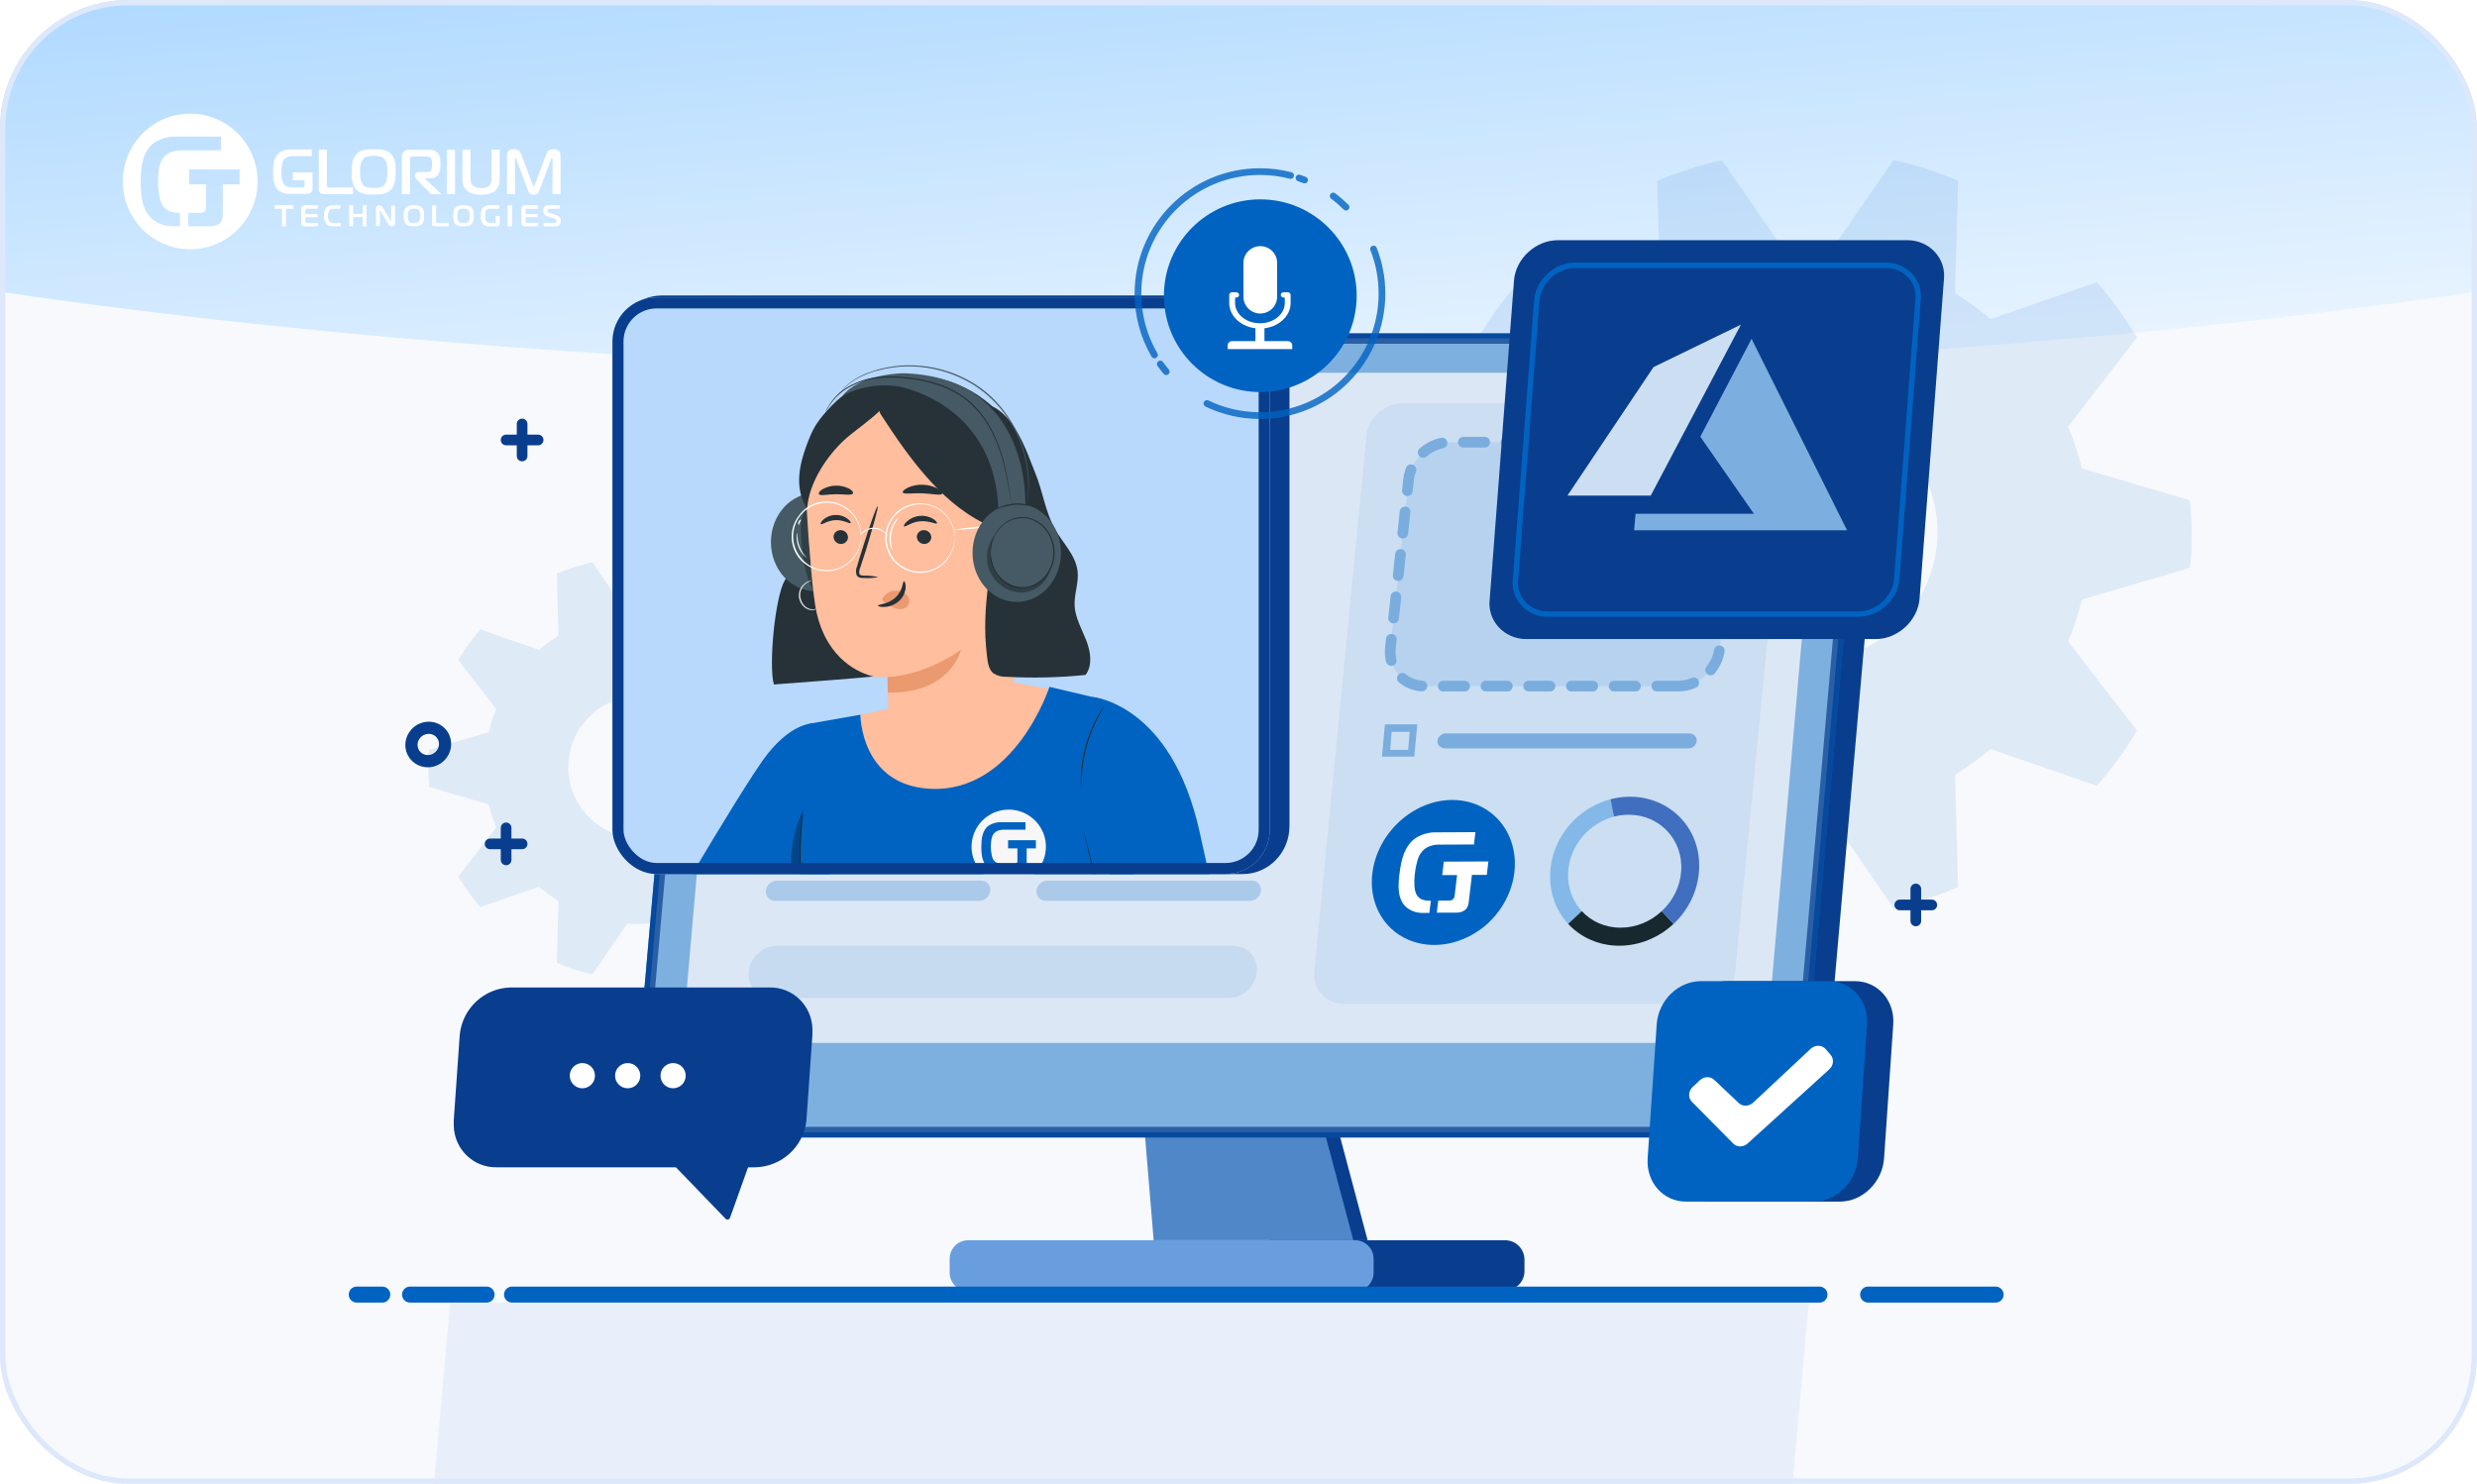 <?xml version="1.0" encoding="UTF-8"?>
<svg xmlns="http://www.w3.org/2000/svg" width="464" height="278" viewBox="0 0 464 278" fill="none">
  <g clip-path="url(#clip0_6657_24332)">
    <rect width="464" height="278" fill="#F7F9FD"></rect>
    <g filter="url(#filter0_f_6657_24332)">
      <ellipse cx="232" cy="-15.5" rx="85.5" ry="406" transform="rotate(90 232 -15.5)" fill="url(#paint0_linear_6657_24332)"></ellipse>
    </g>
    <path opacity="0.1" d="M338.637 47.096C340.035 47.096 341.385 47.096 342.771 47.266L354.7 30C358.834 30.924 362.907 32.225 366.798 33.879L366.215 54.951C368.561 56.386 370.799 58.003 372.902 59.778L392.795 52.872C395.616 56.094 398.109 59.559 400.297 63.232L387.408 79.914C388.466 82.456 389.317 85.082 389.986 87.769L410.219 93.715C410.414 95.843 410.536 97.934 410.536 100.026C410.536 102.117 410.536 104.27 410.219 106.385L389.986 112.331C389.33 115.018 388.466 117.621 387.408 120.186L400.297 136.869C398.121 140.553 395.616 144.019 392.795 147.229L372.902 140.322C370.799 142.097 368.537 143.715 366.215 145.149L366.798 166.197C362.883 167.851 358.834 169.176 354.7 170.1L342.771 152.834C341.373 152.834 340.023 153.004 338.637 153.004C337.251 153.004 335.865 153.004 334.466 152.834L322.538 170.1C318.392 169.152 314.331 167.851 310.44 166.197L311.023 145.149C308.676 143.715 306.439 142.073 304.336 140.322L284.443 147.229C281.646 144.006 279.129 140.517 276.94 136.869L289.829 120.186C288.772 117.645 287.92 115.018 287.3 112.331L267.043 106.385C267.043 104.294 266.727 102.166 266.727 100.026C266.727 97.886 266.727 95.807 267.043 93.715L287.3 87.769C287.933 85.082 288.772 82.48 289.829 79.914L276.94 63.232C279.117 59.572 281.646 56.082 284.443 52.872L304.336 59.778C306.439 58.003 308.676 56.386 311.023 54.951L310.44 33.879C314.355 32.249 318.404 30.948 322.538 30L334.466 47.266C335.865 47.169 337.215 47.096 338.637 47.096ZM314.331 99.673C314.331 113.036 325.213 123.87 338.637 123.87C352.061 123.87 362.944 113.049 362.944 99.673C362.944 86.298 352.061 75.476 338.637 75.476C325.213 75.476 314.331 86.298 314.331 99.673Z" fill="#0063C1"></path>
    <path opacity="0.1" d="M119.841 114.751C120.612 114.751 121.352 114.751 122.123 114.846L128.697 105.334C130.98 105.847 133.22 106.555 135.366 107.469L135.043 119.079C136.338 119.872 137.569 120.759 138.727 121.737L149.686 117.932C151.24 119.708 152.614 121.615 153.819 123.645L146.717 132.834C147.298 134.229 147.768 135.682 148.133 137.162L159.283 140.438C159.388 141.606 159.457 142.763 159.457 143.921C159.457 145.078 159.457 146.256 159.283 147.429L148.133 150.706C147.768 152.185 147.298 153.623 146.717 155.033L153.819 164.223C152.619 166.252 151.24 168.16 149.686 169.935L138.727 166.13C137.564 167.113 136.322 167.996 135.043 168.788L135.366 180.382C133.205 181.296 130.98 182.02 128.697 182.533L122.123 173.021C121.352 173.021 120.612 173.116 119.841 173.116C119.069 173.116 118.313 173.116 117.547 173.021L110.973 182.533C108.691 182.01 106.45 181.296 104.305 180.382L104.627 168.788C103.332 167.996 102.101 167.098 100.944 166.13L89.984 169.935C88.446 168.16 87.057 166.241 85.852 164.223L92.954 155.033C92.373 153.638 91.902 152.185 91.564 150.706L80.393 147.429C80.393 146.272 80.219 145.104 80.219 143.921C80.219 142.737 80.219 141.595 80.393 140.438L91.559 137.162C91.908 135.682 92.367 134.245 92.949 132.834L85.847 123.645C87.046 121.631 88.436 119.708 89.979 117.932L100.939 121.737C102.101 120.754 103.327 119.872 104.622 119.079L104.299 107.469C106.461 106.571 108.685 105.858 110.968 105.334L117.542 114.846C118.313 114.793 119.053 114.751 119.835 114.751H119.841ZM106.45 143.72C106.45 151.081 112.442 157.047 119.841 157.047C127.239 157.047 133.231 151.081 133.231 143.72C133.231 136.359 127.239 130.393 119.841 130.393C112.442 130.393 106.45 136.359 106.45 143.72Z" fill="#0063C1"></path>
    <path opacity="0.4" d="M78.828 305.541L84.328 244.041H338.828L333.328 305.541H78.828Z" fill="#D2E1F5"></path>
    <path d="M247.891 232.361H281.911C284.021 232.361 285.571 234.051 285.571 236.011V238.121C285.571 240.231 283.881 241.771 281.911 241.771H247.891V232.351V232.361Z" fill="#093E8E"></path>
    <path d="M181.401 232.361H253.801C255.771 232.361 257.311 233.911 257.311 235.871V238.401C257.311 240.371 255.761 241.911 253.801 241.911H181.401C179.431 241.911 177.891 240.361 177.891 238.401V235.871C177.891 233.901 179.441 232.361 181.401 232.361Z" fill="#689EDE"></path>
    <path d="M237.906 232.361H256.186L244.516 188.501H237.906V232.361Z" fill="#093E8E"></path>
    <path d="M253.511 232.361H216.111L212.461 188.501H241.841L253.511 232.361Z" fill="#5087C8"></path>
    <path d="M347.845 62.541H330.835L317.625 213.111H334.635C338.285 213.111 341.245 210.301 341.665 206.641L353.755 69.011C354.175 65.781 351.925 62.961 348.695 62.541H347.855H347.845Z" fill="#093E8E"></path>
    <path d="M330.696 213.101H124.736C121.506 213.101 118.836 210.571 118.836 207.341V206.641L130.926 69.011C131.346 65.351 134.296 62.681 137.956 62.541H343.916C347.146 62.541 349.816 65.071 349.816 68.301V69.001L337.726 206.631C337.306 210.281 334.356 212.961 330.696 213.101Z" fill="#0063C1"></path>
    <path opacity="0.7" d="M336.726 206.541C336.356 209.681 333.836 211.981 330.676 212.111H124.736C122.026 212.111 119.836 210.001 119.836 207.351V207.331V207.311V207.291V207.271V207.251V207.231V207.211V207.191V207.171V207.151V207.131V207.111V207.091V207.071V207.051V207.031V207.011V206.991V206.971V206.951V206.931V206.911V206.891V206.871V206.851V206.831V206.811V206.791V206.771V206.751V206.731V206.711V206.691V206.671V206.651V206.631V206.611V206.591V206.571V206.551L131.916 68.971C132.286 65.831 134.806 63.531 137.976 63.401H343.916C346.626 63.401 348.816 65.511 348.816 68.161V68.181V68.201V68.221V68.241V68.261V68.281V68.301V68.321V68.341V68.361V68.381V68.401V68.421V68.441V68.461V68.481V68.501V68.521V68.541V68.561V68.581V68.601V68.621V68.641V68.661V68.681V68.701V68.721V68.741V68.761V68.781V68.801V68.821V68.841V68.861V68.881V68.901V68.921V68.941V68.961V68.981L336.726 206.561V206.541Z" fill="#B2D0EC" stroke="#093E8E" stroke-width="2"></path>
    <path opacity="0.9" d="M325.208 195.391H133.458C130.648 195.391 128.398 193.281 128.258 190.471V189.771L138.238 75.471C138.518 72.381 141.188 69.851 144.288 69.851H336.188C338.998 69.851 341.248 71.961 341.388 74.771V75.471L331.408 189.771C330.988 193.001 328.458 195.391 325.218 195.391H325.208Z" fill="#E7EDF9"></path>
    <path d="M66.828 242.541H71.608M373.828 242.541H349.948M340.828 242.541H95.918M76.818 242.541H91.148" stroke="#0063C1" stroke-width="3" stroke-linecap="round"></path>
    <path d="M76.527 140.385C76.987 142.435 79.067 143.665 81.127 143.125C83.177 142.575 84.427 140.455 83.887 138.435C83.367 136.445 81.307 135.305 79.317 135.845C77.337 136.375 76.077 138.395 76.517 140.385H76.527ZM79.647 137.075C80.977 136.715 82.317 137.485 82.657 138.765C82.997 140.085 82.177 141.505 80.797 141.875C79.427 142.245 78.077 141.425 77.777 140.095C77.477 138.775 78.307 137.435 79.647 137.075Z" fill="#093E8E" stroke="#093E8E"></path>
    <path d="M358.875 166.543V172.543M361.875 169.543H355.875" stroke="#093E8E" stroke-width="2" stroke-linecap="round"></path>
    <path opacity="0.4" d="M318.297 188.121H251.837C248.467 188.121 245.787 185.311 246.217 181.931L255.967 81.721C256.247 78.351 259.337 75.531 262.717 75.531H329.177C332.547 75.531 335.217 78.341 334.797 81.721L325.047 181.931C324.767 185.301 321.677 188.121 318.297 188.121Z" fill="#B2D0EC"></path>
    <path fill-rule="evenodd" clip-rule="evenodd" d="M272.001 149.871C277.341 149.851 281.781 153.131 283.261 158.191C284.741 163.271 282.941 169.111 278.681 173.021C274.391 176.911 268.501 178.111 263.741 176.031C259.011 173.971 256.381 169.011 257.081 163.531C258.041 156.021 264.721 149.901 272.011 149.871H272.001Z" fill="#0063C1"></path>
    <path fill-rule="evenodd" clip-rule="evenodd" d="M269.418 168.731C269.328 169.481 269.238 170.241 269.148 170.991C270.398 170.991 271.658 170.981 272.928 170.981C273.178 170.981 273.428 170.931 273.668 170.871C273.938 170.791 274.178 170.671 274.408 170.511C274.588 170.361 274.748 170.171 274.858 169.961C275.008 169.671 275.108 169.331 275.128 169.011C275.328 167.321 275.528 165.621 275.728 163.911C276.658 163.911 277.588 163.911 278.518 163.911C278.618 163.071 278.708 162.231 278.808 161.391C276.028 161.391 273.238 161.411 270.458 161.431C270.358 162.271 270.258 163.111 270.158 163.941C271.088 163.941 272.018 163.941 272.948 163.941C272.798 165.191 272.648 166.451 272.498 167.701C272.498 167.831 272.458 167.961 272.428 168.091C272.388 168.241 272.298 168.371 272.178 168.471C272.078 168.581 271.938 168.651 271.808 168.681C271.688 168.701 271.548 168.721 271.418 168.721C270.748 168.721 270.078 168.731 269.418 168.731ZM267.758 171.011C267.858 170.251 267.948 169.501 268.038 168.751C267.968 168.751 267.888 168.751 267.818 168.751C267.248 168.761 266.718 168.661 266.228 168.461C265.728 168.191 265.348 167.761 265.178 167.201C265.048 166.811 264.968 166.411 264.958 165.991C264.938 165.691 264.928 165.331 264.938 164.941C264.968 164.451 264.998 163.991 265.058 163.501C265.108 163.021 265.198 162.571 265.298 162.101C265.388 161.691 265.488 161.341 265.568 161.061C265.638 160.821 265.728 160.581 265.848 160.351C265.918 160.201 265.998 160.051 266.108 159.901C266.448 159.371 266.938 158.931 267.498 158.661C268.168 158.371 268.878 158.221 269.568 158.241C271.748 158.231 273.928 158.211 276.108 158.211C276.188 157.441 276.278 156.671 276.378 155.901C273.948 155.911 271.508 155.921 269.068 155.941C267.828 155.901 266.548 156.221 265.408 156.881C264.838 157.201 264.348 157.651 263.948 158.201C263.568 158.721 263.258 159.271 263.018 159.861C262.788 160.471 262.598 161.091 262.478 161.721C262.338 162.351 262.248 162.981 262.168 163.601C262.098 164.131 262.028 164.691 262.008 165.271C261.968 165.841 261.978 166.411 262.038 166.951C262.088 167.501 262.218 168.041 262.428 168.541C262.628 169.051 262.938 169.511 263.328 169.871C263.688 170.201 264.118 170.471 264.588 170.671C265.218 170.931 265.898 171.061 266.618 171.041C267.008 171.041 267.388 171.041 267.778 171.041L267.758 171.011Z" fill="white"></path>
    <path d="M294.979 171.961L296.319 170.711C294.539 168.791 293.549 166.151 293.759 163.221C294.109 158.321 297.729 154.201 302.339 152.991L302.009 151.291L301.699 149.731C299.289 150.371 297.039 151.611 295.179 153.341C289.379 158.761 288.739 167.671 293.759 173.081L294.979 171.941V171.961Z" fill="#83B8E9"></path>
    <path d="M313.5 173.091L312.19 171.681L311.28 170.701C309.23 172.621 306.5 173.801 303.57 173.801C300.64 173.801 298.08 172.621 296.31 170.701L295.26 171.681L293.75 173.091C296.18 175.711 299.63 177.181 303.33 177.181C307.03 177.181 310.69 175.711 313.49 173.091H313.5Z" fill="#17282F"></path>
    <path d="M313.498 173.091C319.298 167.671 319.938 158.761 314.918 153.351C311.648 149.831 306.597 148.451 301.688 149.741L302.068 151.661L302.327 152.991C303.217 152.761 304.148 152.641 305.098 152.641C310.948 152.641 315.338 157.381 314.928 163.221C314.718 166.141 313.348 168.791 311.288 170.701L312.448 171.951L313.508 173.091H313.498Z" fill="#406FBF"></path>
    <path opacity="0.4" d="M264.915 141.751H258.875L259.435 135.711H265.485L264.925 141.751H264.915ZM260.415 140.481H263.785L264.065 137.111H260.695L260.415 140.481Z" fill="#0063C1"></path>
    <path opacity="0.4" d="M270.676 140.201C269.976 140.201 269.266 139.641 269.266 138.941V138.801C269.406 137.961 270.106 137.401 270.816 137.401H316.426C317.126 137.401 317.836 137.961 317.836 138.661V138.801C317.696 139.641 317.136 140.211 316.286 140.211H270.686L270.676 140.201Z" fill="#0063C1"></path>
    <path d="M314.358 128.541H266.848C262.928 128.541 260.068 125.351 260.448 121.421L263.848 89.961C264.228 86.031 267.718 82.841 271.628 82.841H319.138C323.058 82.841 325.918 86.031 325.538 89.961L322.138 121.421C321.758 125.351 318.268 128.541 314.358 128.541Z" fill="#B7D2EF" stroke="#7AADDE" stroke-width="2" stroke-linecap="round" stroke-linejoin="round" stroke-dasharray="4 4"></path>
    <path d="M94.805 155.1V161.1M97.805 158.1H91.805" stroke="#093E8E" stroke-width="2" stroke-linecap="round"></path>
    <path d="M97.805 79.428V85.428M100.805 82.428H94.805" stroke="#093E8E" stroke-width="2" stroke-linecap="round"></path>
    <g opacity="0.5">
      <path d="M185.277 151.669H147.026C145.976 151.669 145.202 150.82 145.297 149.77C145.382 148.72 146.315 147.871 147.365 147.871H185.616C186.666 147.871 187.441 148.72 187.345 149.77C187.26 150.82 186.327 151.669 185.277 151.669Z" fill="#7AADDE"></path>
      <path d="M184.41 160.224H146.159C145.109 160.224 144.334 159.376 144.43 158.326C144.515 157.275 145.448 156.427 146.498 156.427H184.749C185.799 156.427 186.573 157.275 186.478 158.326C186.393 159.376 185.46 160.224 184.41 160.224Z" fill="#7AADDE"></path>
      <path d="M183.441 168.78H145.19C144.14 168.78 143.366 167.932 143.461 166.882C143.546 165.832 144.479 164.983 145.53 164.983H183.78C184.83 164.983 185.605 165.832 185.509 166.882C185.424 167.932 184.491 168.78 183.441 168.78Z" fill="#7AADDE"></path>
      <path d="M235.98 151.669H197.729C196.679 151.669 195.905 150.82 196 149.77C196.085 148.72 197.018 147.871 198.069 147.871H236.319C237.369 147.871 238.144 148.72 238.048 149.77C237.963 150.82 237.03 151.669 235.98 151.669Z" fill="#7AADDE"></path>
      <path d="M235.113 160.224H196.862C195.812 160.224 195.037 159.376 195.133 158.326C195.218 157.275 196.151 156.427 197.201 156.427H235.452C236.502 156.427 237.277 157.275 237.181 158.326C237.096 159.376 236.163 160.224 235.113 160.224Z" fill="#7AADDE"></path>
      <path d="M234.144 168.78H195.893C194.843 168.78 194.069 167.932 194.164 166.882C194.249 165.832 195.183 164.983 196.233 164.983H234.483C235.533 164.983 236.308 165.832 236.212 166.882C236.127 167.932 235.194 168.78 234.144 168.78Z" fill="#7AADDE"></path>
      <path opacity="0.5" d="M230.103 186.974H144.722C142.013 186.974 140.017 184.786 140.263 182.078C140.482 179.37 142.889 177.181 145.597 177.181H230.978C233.686 177.181 235.683 179.37 235.437 182.078C235.218 184.786 232.811 186.974 230.103 186.974Z" fill="#84B3E0"></path>
    </g>
    <path d="M141.437 218.695H93.091C88.687 218.797 85.102 215.312 85 210.905C85 210.598 85 210.188 85 209.88L86.126 193.817C86.638 188.897 90.735 185.105 95.651 185.002H144.1C148.504 184.9 152.088 188.385 152.19 192.792C152.19 193.099 152.19 193.407 152.19 193.817L151.064 209.88C150.552 214.8 146.456 218.592 141.437 218.695Z" fill="#093E8E"></path>
    <path d="M135.917 228.338L124.543 216.542C124.237 216.225 124.462 215.695 124.903 215.695H140.49C140.836 215.695 141.077 216.038 140.961 216.363L136.748 228.159C136.623 228.508 136.175 228.605 135.917 228.338Z" fill="#093E8E"></path>
    <circle cx="109.088" cy="201.529" r="2.361" fill="white"></circle>
    <circle cx="117.58" cy="201.529" r="2.361" fill="white"></circle>
    <circle cx="126.088" cy="201.529" r="2.361" fill="white"></circle>
    <path d="M232.828 55.362H123.948C119.131 55.362 115.227 59.394 115.227 64.368V154.75C115.227 159.724 119.131 163.755 123.948 163.755H232.828C237.645 163.755 241.55 159.724 241.55 154.75V64.368C241.55 59.394 237.645 55.362 232.828 55.362Z" fill="#093E8E"></path>
    <g clip-path="url(#clip1_6657_24332)">
      <rect x="114.727" y="55.709" width="123.123" height="108.046" rx="8.281" fill="#B8D8FC"></rect>
      <path d="M198.841 129.554L189.159 127.683L170.576 131.939L161.159 133.904L161.023 146.754L182.035 150.623L196.206 146.424L201.569 138.55L198.841 129.554Z" fill="#FFBE9D"></path>
      <path d="M205.729 130.836L196.59 128.684C196.59 128.684 190.128 148.637 174.178 147.776C161.181 147.085 161.169 133.905 161.169 133.905L151.663 135.581C151.663 135.581 147.68 159.711 152.041 176.589C155.679 190.66 157.853 210.985 157.853 210.985L222.288 211.145L205.72 130.841H205.726L205.729 130.836Z" fill="#0063C1"></path>
      <path fill-rule="evenodd" clip-rule="evenodd" d="M195.385 155.972C194.306 153.372 191.769 151.684 188.953 151.684C185.11 151.684 181.992 154.796 181.992 158.633C181.992 161.444 183.691 163.977 186.295 165.054C188.9 166.132 191.897 165.537 193.883 163.547C195.876 161.557 196.472 158.565 195.393 155.972H195.385ZM185.669 159.515C185.691 159.756 185.729 159.974 185.759 160.155C185.805 160.412 185.88 160.66 185.993 160.886C186.137 161.226 186.409 161.497 186.741 161.655C187.066 161.783 187.405 161.851 187.753 161.844H187.888V163.223H187.171C186.733 163.23 186.295 163.155 185.88 162.989C185.578 162.869 185.299 162.703 185.042 162.499C184.77 162.273 184.544 162.002 184.378 161.685C184.219 161.384 184.099 161.06 184.015 160.721C183.932 160.381 183.887 160.035 183.865 159.688C183.827 159.341 183.827 159.002 183.827 158.678C183.827 158.301 183.842 157.924 183.872 157.532C183.902 157.155 183.97 156.771 184.068 156.409C184.166 156.055 184.317 155.716 184.514 155.399C184.718 155.075 184.997 154.811 185.322 154.608C185.993 154.209 186.764 154.013 187.541 154.043H192.109V155.452H188.024C187.594 155.437 187.156 155.527 186.764 155.708C186.431 155.867 186.16 156.13 185.986 156.447C185.933 156.537 185.888 156.628 185.858 156.726C185.805 156.869 185.767 157.012 185.737 157.155C185.699 157.329 185.669 157.54 185.646 157.781C185.616 158.067 185.608 158.354 185.608 158.64C185.608 158.934 185.616 159.221 185.646 159.515H185.669ZM194.056 158.942H192.32V162.04C192.32 162.235 192.29 162.431 192.214 162.62C192.162 162.748 192.078 162.861 191.973 162.952C191.844 163.049 191.701 163.125 191.542 163.163C191.391 163.2 191.24 163.223 191.089 163.23H188.749V161.851H189.987C190.063 161.851 190.146 161.844 190.221 161.828C190.304 161.813 190.38 161.768 190.433 161.7C190.501 161.64 190.546 161.557 190.561 161.467C190.576 161.391 190.584 161.308 190.584 161.233V158.942H188.84V157.412H194.049V158.942H194.056Z" fill="#F7F7F7"></path>
      <path d="M143.841 141.171C148.971 134.772 153.063 135.51 153.063 135.51L155.823 166.209L143.841 194.717L118.5 182.724C118.5 182.724 139.155 147.023 143.841 141.168V141.171Z" fill="#0063C1"></path>
      <path d="M204.632 130.573C204.632 130.573 219.433 131.759 224.739 155.977C227.142 166.932 230.179 179.77 231.054 188.379C231.689 194.638 228.294 204.437 222.033 205.236L211.789 206.615C206.902 206.682 204.245 202.197 203.217 197.941L200.924 190.716C199.751 182.444 206.08 182.559 209.62 182.636L206.984 151.267L204.629 130.57L204.632 130.573Z" fill="#0063C1"></path>
      <path d="M150.438 152.518C150.406 152.627 150.382 152.742 150.37 152.855C150.329 153.102 150.281 153.427 150.219 153.834C150.219 154.047 150.157 154.283 150.122 154.525C150.086 154.767 150.066 155.071 150.033 155.372C149.971 155.98 149.894 156.668 149.868 157.441C149.773 159.238 149.773 161.035 149.868 162.833C149.971 165.031 150.187 167.221 150.518 169.396C150.864 171.713 151.292 173.897 151.726 175.877C152.161 177.857 152.589 179.634 152.955 181.124C153.322 182.615 153.647 183.807 153.874 184.633L154.137 185.584C154.164 185.696 154.196 185.802 154.241 185.908C154.241 185.793 154.22 185.681 154.185 185.572C154.123 185.33 154.055 185.014 153.957 184.613C153.756 183.751 153.467 182.544 153.115 181.083C152.763 179.622 152.35 177.816 151.936 175.836C151.522 173.859 151.1 171.698 150.757 169.361C150.411 167.023 150.184 164.84 150.066 162.818C149.948 160.796 149.962 158.978 150.066 157.447C150.066 156.688 150.148 155.998 150.196 155.378C150.196 155.074 150.243 154.791 150.264 154.531L150.346 153.84C150.388 153.433 150.423 153.102 150.45 152.855C150.456 152.742 150.453 152.63 150.444 152.518H150.438Z" fill="#263238"></path>
      <path d="M202.518 147.776C202.548 147.56 202.559 147.345 202.554 147.126C202.554 146.713 202.554 146.114 202.63 145.367C202.772 143.44 203.103 141.531 203.617 139.666C204.143 137.803 204.858 136 205.751 134.283C206.087 133.592 206.386 133.096 206.599 132.739C206.717 132.559 206.817 132.37 206.903 132.172C206.758 132.332 206.628 132.506 206.516 132.689C206.282 133.034 205.963 133.551 205.597 134.206C203.709 137.635 202.636 141.451 202.462 145.361V147.132C202.456 147.348 202.477 147.563 202.518 147.773V147.776Z" fill="#263238"></path>
      <g opacity="0.3">
        <path d="M151.108 172.856C147.332 166.472 147.255 158.17 150.55 151.518C149.498 158.604 149.731 165.823 151.241 172.829" fill="black"></path>
      </g>
      <path d="M202.93 155.496C202.992 155.496 204.552 161.528 206.381 169.01C208.21 176.491 209.703 182.571 209.64 182.586C209.578 182.6 208.012 176.553 206.189 169.072C204.366 161.59 202.898 155.511 202.93 155.496Z" fill="#263238"></path>
      <path d="M157.235 81.514L155.371 79.817C152.886 80.824 151.733 83.512 151.32 86.021C150.906 88.529 150.962 91.144 149.827 93.44C148.95 95.205 147.369 96.84 147.564 98.776C147.756 100.712 149.538 102.114 149.544 103.967C149.55 105.821 147.963 107.119 147.038 108.669C145.162 111.827 143.959 124.738 144.967 128.236C153.249 127.545 167.828 126.766 176.089 125.01C173.9 111.717 164.687 93.007 157.232 81.514H157.235Z" fill="#263238"></path>
      <path d="M152.726 110.758C157.316 110.758 161.037 106.641 161.037 101.562C161.037 96.483 157.316 92.366 152.726 92.366C148.135 92.366 144.414 96.483 144.414 101.562C144.414 106.641 148.135 110.758 152.726 110.758Z" fill="#455A64"></path>
      <g opacity="0.3">
        <path d="M150.439 96.474C150.66 95.843 150.935 95.232 151.26 94.647C151.446 100.405 151.786 105.107 152.386 110.767C150.764 107.837 150.314 104.266 150.093 100.777C149.954 98.841 149.933 97.847 150.439 96.474Z" fill="black"></path>
      </g>
      <path d="M151.072 94.776C150.499 85.126 157.525 76.266 167.32 75.1C177.277 73.805 186.402 80.814 187.699 90.76C187.728 90.978 187.752 91.194 187.773 91.412L190.21 132.245C190.252 133.033 190.036 133.813 189.59 134.465C187.188 137.968 182.838 140.71 178.953 141.25C175.218 141.684 171.442 140.901 168.186 139.022C167.104 138.408 166.431 137.271 166.413 136.029L166.247 126.88C166.247 126.851 166.224 126.824 166.191 126.824H166.185C165.331 126.889 164.474 126.862 163.624 126.747C161.201 126.16 155.031 123.79 152.96 114.75C152.277 111.758 151.58 103.244 151.075 94.771L151.072 94.776Z" fill="#FFBE9D"></path>
      <path d="M164.514 108.125C163.645 107.922 162.756 107.827 161.864 107.842C161.45 107.842 161.057 107.78 160.974 107.506C160.915 107.09 160.98 106.668 161.166 106.293C161.488 105.286 161.828 104.233 162.189 103.129C163.569 98.62 164.591 94.93 164.405 94.857C164.219 94.78 162.927 98.413 161.521 102.917C161.184 104.026 160.83 105.083 160.555 106.095C160.33 106.6 160.289 107.169 160.445 107.7C160.584 107.975 160.835 108.176 161.137 108.246C161.364 108.288 161.595 108.303 161.828 108.288C162.729 108.347 163.634 108.294 164.52 108.128L164.514 108.125Z" fill="#263238"></path>
      <path d="M153.746 98.198C153.926 98.389 154.996 97.507 156.506 97.445C158.019 97.383 159.192 98.204 159.348 97.991C159.431 97.902 159.245 97.542 158.748 97.171C158.084 96.692 157.28 96.45 156.464 96.48C155.652 96.507 154.872 96.805 154.248 97.327C153.805 97.734 153.654 98.106 153.743 98.195L153.746 98.198Z" fill="#263238"></path>
      <path d="M169.357 98.619C169.569 98.811 170.683 97.799 172.368 97.66C174.052 97.522 175.349 98.28 175.514 98.053C175.597 97.95 175.37 97.584 174.823 97.227C174.061 96.766 173.171 96.562 172.282 96.648C171.401 96.728 170.571 97.091 169.915 97.681C169.404 98.103 169.259 98.496 169.357 98.619Z" fill="#263238"></path>
      <path d="M166.25 126.831C166.25 126.831 172.511 126.898 180.007 121.757C180.007 121.757 178.069 130.03 166.3 129.755L166.253 126.833L166.25 126.831Z" fill="#EB996E"></path>
      <path d="M165.447 111.897C166.029 111.08 166.984 110.613 167.988 110.658C168.706 110.672 169.386 110.973 169.879 111.493C170.355 112.003 170.455 112.759 170.127 113.376C169.64 114.001 168.824 114.273 168.056 114.066C167.279 113.86 166.552 113.5 165.917 113.004C165.725 112.892 165.559 112.744 165.426 112.57C165.29 112.399 165.276 112.163 165.385 111.977" fill="#EB996E"></path>
      <path d="M169.327 108.89C169.064 108.89 169.177 110.614 167.753 111.939C166.331 113.264 164.461 113.208 164.461 113.45C164.461 113.559 164.895 113.754 165.69 113.718C166.715 113.662 167.693 113.252 168.45 112.561C169.168 111.9 169.602 110.986 169.658 110.012C169.673 109.289 169.452 108.881 169.327 108.896V108.89Z" fill="#263238"></path>
      <path d="M169.111 92.254C169.297 92.673 170.899 92.351 172.805 92.425C174.71 92.501 176.256 92.9 176.504 92.493C176.602 92.301 176.303 91.914 175.662 91.542C174.811 91.091 173.865 90.843 172.902 90.819C171.924 90.772 170.949 90.958 170.06 91.365C169.356 91.722 169.031 92.056 169.114 92.254H169.111Z" fill="#263238"></path>
      <path d="M153.419 92.593C153.744 92.959 155.041 92.593 156.596 92.593C158.15 92.593 159.459 92.847 159.772 92.475C159.902 92.289 159.704 91.929 159.131 91.586C157.52 90.739 155.588 90.781 154.016 91.695C153.464 92.047 153.277 92.413 153.422 92.593H153.419Z" fill="#263238"></path>
      <path d="M165.885 73.061C166.727 71.627 168.302 70.993 170.028 70.703C177.184 69.62 185.18 73.929 189.195 79.95C193.214 85.967 193.421 94.951 190.481 101.564L186.016 98.808C177.042 95.119 170.719 86.487 164.949 77.574C164.189 76.325 165.156 74.307 165.888 73.064L165.885 73.061Z" fill="#263238"></path>
      <path d="M151.217 95.37L150.733 94.447C148.96 91.035 149.725 87.16 151.049 83.554C152.237 80.328 152.884 79.26 154.881 76.99C157.877 73.59 163.048 69.683 167.43 71.628C168.34 73.372 165.359 76.556 163.799 77.873C161.541 79.803 159.573 81.113 158.09 82.491C155.1 85.289 151.513 90.247 151.188 95.37" fill="#263238"></path>
      <path d="M156.141 100.527C156.141 101.256 156.705 101.858 157.432 101.905C158.144 101.976 158.779 101.454 158.85 100.742C158.85 100.731 158.85 100.719 158.853 100.704C158.853 99.978 158.295 99.376 157.568 99.326C156.85 99.255 156.212 99.777 156.141 100.494C156.141 100.503 156.141 100.515 156.141 100.524V100.527Z" fill="#263238"></path>
      <path d="M171.742 100.527C171.742 101.256 172.307 101.858 173.033 101.905C173.746 101.976 174.381 101.454 174.452 100.742C174.452 100.731 174.452 100.719 174.455 100.704C174.455 99.978 173.896 99.376 173.169 99.326C172.451 99.255 171.813 99.777 171.742 100.494C171.742 100.503 171.742 100.515 171.742 100.524V100.527Z" fill="#263238"></path>
      <path d="M186.047 98.77C186.218 98.681 192.831 96.066 193.254 103.017C193.673 109.967 186.599 108.951 186.579 108.76C186.558 108.568 186.047 98.77 186.047 98.77Z" fill="#FFBE9D"></path>
      <path d="M188.541 105.995C188.577 105.995 188.671 106.072 188.878 106.154C189.174 106.263 189.502 106.252 189.788 106.119C190.48 105.803 191.05 104.602 191.009 103.362C190.991 102.766 190.84 102.182 190.565 101.654C190.412 101.22 190.048 100.889 189.599 100.777C189.31 100.721 189.023 100.877 188.908 101.149C188.825 101.35 188.908 101.485 188.84 101.5C188.772 101.515 188.689 101.391 188.722 101.102C188.751 100.928 188.84 100.771 188.97 100.653C189.159 100.485 189.41 100.405 189.661 100.432C190.249 100.514 190.751 100.892 190.994 101.432C191.322 102.02 191.508 102.678 191.532 103.348C191.532 104.726 190.932 106.104 189.945 106.449C189.573 106.582 189.159 106.541 188.819 106.331C188.565 106.16 188.515 106.007 188.535 105.995H188.541Z" fill="#EB996E"></path>
      <path d="M161.303 100.597C161.259 100.075 161.185 99.552 161.082 99.039C160.733 97.643 159.927 96.406 158.789 95.524C157.099 94.205 154.85 93.833 152.826 94.538C151.644 94.946 150.613 95.695 149.857 96.69C148.19 98.88 148.146 101.899 149.747 104.136C150.108 104.664 150.551 105.13 151.059 105.514C151.538 105.886 152.07 106.184 152.64 106.396C153.695 106.801 154.838 106.919 155.952 106.733C156.925 106.571 157.843 106.184 158.638 105.603C159.802 104.756 160.648 103.54 161.035 102.155C161.159 101.645 161.25 101.125 161.309 100.603V100.996C161.309 101.161 161.292 101.323 161.262 101.486C161.238 101.719 161.194 101.949 161.132 102.176C160.766 103.602 159.912 104.853 158.724 105.721C157.911 106.331 156.966 106.739 155.964 106.913C154.806 107.117 153.612 107.004 152.513 106.588C151.925 106.367 151.37 106.06 150.87 105.679C150.338 105.296 149.875 104.829 149.49 104.301C147.83 101.961 147.91 98.809 149.682 96.551C150.067 96.02 150.53 95.553 151.062 95.173C151.573 94.804 152.135 94.512 152.732 94.311C153.843 93.93 155.034 93.857 156.183 94.099C158.662 94.618 160.612 96.533 161.173 99.001C161.224 99.228 161.259 99.458 161.277 99.691C161.292 99.859 161.292 100.028 161.277 100.196V100.5C161.289 100.532 161.298 100.568 161.303 100.603V100.597Z" fill="white"></path>
      <path d="M178.859 100.88C178.823 100.355 178.749 99.835 178.637 99.322C177.819 95.916 174.391 93.818 170.978 94.635C170.766 94.686 170.559 94.747 170.352 94.818C169.776 95.013 169.235 95.293 168.745 95.653C168.219 96.016 167.752 96.462 167.365 96.97C165.695 99.157 165.648 102.176 167.246 104.416C167.604 104.944 168.047 105.41 168.558 105.794C169.037 106.169 169.569 106.47 170.139 106.682C173.428 107.928 177.106 106.275 178.356 102.987C178.424 102.81 178.483 102.63 178.534 102.447C178.664 101.937 178.752 101.42 178.802 100.895V101.302C178.802 101.467 178.785 101.636 178.755 101.798C178.732 102.031 178.687 102.261 178.625 102.489C177.99 104.935 175.984 106.789 173.49 107.225C172.332 107.432 171.138 107.32 170.039 106.901C168.827 106.443 167.781 105.638 167.028 104.584C165.373 102.264 165.423 99.136 167.152 96.869C167.536 96.341 168.003 95.875 168.532 95.491C169.043 95.125 169.607 94.839 170.201 94.635C171.312 94.255 172.503 94.181 173.652 94.423C176.164 94.904 178.155 96.816 178.732 99.304C178.788 99.531 178.826 99.762 178.841 99.995C178.856 100.16 178.856 100.325 178.841 100.491V100.8C178.862 100.842 178.862 100.877 178.856 100.877L178.859 100.88Z" fill="white"></path>
      <path d="M166.316 100.397C166.28 100.397 166.094 100.128 165.674 99.789C164.561 98.859 162.947 98.83 161.801 99.721C161.366 100.037 161.171 100.329 161.109 100.308C161.228 100.031 161.42 99.792 161.668 99.618C162.241 99.122 162.98 98.853 163.739 98.865C164.493 98.886 165.214 99.178 165.769 99.686C166.011 99.871 166.197 100.116 166.316 100.397Z" fill="white"></path>
      <path d="M187.638 98.33C187.221 98.463 186.79 98.554 186.353 98.599C185.546 98.723 184.435 98.841 183.206 98.95L180.059 99.233C179.619 99.292 179.173 99.319 178.727 99.31C179.143 99.177 179.575 99.089 180.012 99.047C180.813 98.923 181.93 98.799 183.159 98.69L186.306 98.416C186.746 98.354 187.192 98.324 187.638 98.333V98.33Z" fill="white"></path>
      <path d="M151.128 104.528C149.92 103.25 149.281 101.536 149.367 99.777C149.267 100.019 149.222 100.282 149.237 100.541C149.205 101.813 149.666 103.047 150.522 103.988C150.88 104.381 151.131 104.546 151.131 104.525L151.128 104.528Z" fill="white"></path>
      <path d="M150.049 97.35C150.008 97.294 149.754 97.427 149.6 97.737C149.447 98.047 149.512 98.324 149.6 98.324C149.689 98.324 149.718 98.091 149.843 97.84C149.967 97.59 150.091 97.398 150.049 97.35Z" fill="white"></path>
      <path d="M167.179 103.147C167.131 102.826 167.066 102.51 166.986 102.197C166.854 101.436 166.854 100.657 166.986 99.895C167.134 99.137 167.412 98.408 167.808 97.744C167.994 97.481 168.168 97.21 168.325 96.929C168.047 97.121 167.811 97.366 167.634 97.652C166.724 98.992 166.416 100.654 166.786 102.23C166.854 102.557 166.986 102.87 167.179 103.147Z" fill="white"></path>
      <path d="M191.366 108.662C191.366 108.662 191.464 108.801 191.6 109.049C191.795 109.403 191.898 109.801 191.895 110.206C191.91 110.799 191.679 111.372 191.254 111.785C190.406 112.655 189.011 112.673 188.14 111.826C187.939 111.631 187.779 111.398 187.664 111.144C187.41 110.607 187.389 109.987 187.608 109.435C187.755 109.058 187.992 108.721 188.299 108.456C188.521 108.27 188.665 108.193 188.657 108.172C188.506 108.211 188.364 108.282 188.243 108.379C187.897 108.633 187.628 108.975 187.463 109.371C187.2 109.964 187.2 110.64 187.463 111.233C187.995 112.446 189.413 112.998 190.627 112.466C190.92 112.34 191.183 112.154 191.404 111.92C191.871 111.463 192.122 110.828 192.096 110.176C192.078 109.748 191.945 109.335 191.709 108.978C191.508 108.751 191.378 108.653 191.363 108.662H191.366Z" fill="#E0E0E0"></path>
      <path d="M152.963 114.019C152.579 114.176 152.157 114.202 151.755 114.096C151.323 113.975 150.936 113.736 150.638 113.405C150.277 113.004 150.038 112.508 149.946 111.977C149.843 111.443 149.911 110.891 150.138 110.398C150.328 109.994 150.602 109.64 150.945 109.356C151.282 109.111 151.651 108.913 152.041 108.763C151.923 108.754 151.808 108.772 151.696 108.81C151.388 108.893 151.102 109.032 150.848 109.223C150.446 109.507 150.124 109.89 149.908 110.333C149.651 110.864 149.571 111.463 149.681 112.042C149.79 112.623 150.068 113.157 150.481 113.579C150.812 113.928 151.241 114.167 151.71 114.27C152.027 114.347 152.358 114.329 152.662 114.223C152.875 114.114 152.966 114.022 152.957 114.016L152.963 114.019Z" fill="#E0E0E0"></path>
      <path d="M183.203 75.544C189.656 75.544 192.404 85.003 193.876 88.491C195.347 91.979 195.781 95.881 197.652 99.172C199.135 101.783 201.531 104.059 201.862 107.046C202.105 109.218 201.171 111.381 201.304 113.568C201.437 115.755 202.642 117.85 203.473 119.96C204.3 122.07 204.702 124.629 203.355 126.447C198.411 126.952 193.435 127.067 188.471 126.792C187.623 126.825 186.79 126.595 186.075 126.137C185.248 125.447 185.053 124.304 184.923 123.248C183.543 112.299 186.56 107.391 185.186 96.477" fill="#263238"></path>
      <path d="M182.18 103.569C182.18 108.651 185.894 112.774 190.462 112.774C195.03 112.774 198.744 108.636 198.744 103.569C198.744 98.501 195.024 94.373 190.462 94.373C185.9 94.373 182.18 98.49 182.18 103.569Z" fill="#455A64"></path>
      <path d="M185.555 103.569C185.538 103.437 185.538 103.301 185.555 103.171C185.561 102.787 185.603 102.407 185.679 102.035C185.801 101.436 185.999 100.857 186.273 100.311C186.628 99.579 187.124 98.924 187.73 98.381C188.466 97.711 189.358 97.236 190.324 97.003C191.441 96.758 192.605 96.867 193.657 97.313C194.815 97.811 195.794 98.653 196.458 99.727C196.81 100.288 197.082 100.896 197.265 101.533C197.643 102.852 197.643 104.248 197.265 105.567C197.079 106.202 196.807 106.81 196.458 107.373C195.794 108.445 194.815 109.289 193.657 109.788C192.602 110.227 191.435 110.337 190.315 110.097C189.349 109.861 188.46 109.389 187.727 108.719C187.121 108.179 186.625 107.524 186.27 106.795C185.996 106.249 185.798 105.671 185.676 105.072C185.6 104.694 185.558 104.313 185.552 103.926C185.535 103.794 185.535 103.658 185.552 103.528C185.597 104.039 185.668 104.549 185.765 105.051C185.895 105.635 186.102 106.202 186.38 106.733C186.74 107.438 187.234 108.07 187.83 108.595C188.551 109.227 189.42 109.67 190.357 109.885C191.435 110.106 192.552 109.997 193.566 109.569C194.677 109.079 195.616 108.265 196.257 107.232C196.591 106.683 196.851 106.096 197.037 105.482C197.398 104.207 197.398 102.855 197.037 101.58C196.854 100.966 196.591 100.382 196.257 99.836C195.619 98.803 194.68 97.989 193.566 97.499C192.555 97.065 191.432 96.953 190.357 97.183C189.42 97.392 188.551 97.838 187.83 98.472C187.234 98.992 186.74 99.621 186.38 100.326C186.102 100.857 185.895 101.424 185.765 102.008C185.665 102.528 185.594 103.053 185.552 103.581L185.555 103.569Z" fill="#263238"></path>
      <path d="M192.061 94.874C192.061 94.874 193.441 70.695 169.318 69.93C169.318 69.93 161.202 69.93 157.812 74.162C157.812 74.162 163.335 70.948 169.649 72.713C174.764 74.147 186.32 79.312 187.008 95.21L189.245 95.984L192.061 94.874Z" fill="#455A64"></path>
      <g opacity="0.3">
        <path d="M196.742 106.718C196.101 109.244 193.828 111.015 191.219 111.026C188.625 110.917 186.335 109.3 185.372 106.889C184.465 104.643 184.837 102.084 186.344 100.187C185.384 102.217 185.357 104.566 186.267 106.62C187.219 108.589 189.121 109.929 191.299 110.165C193.329 110.345 195.675 108.952 196.771 106.718" fill="black"></path>
      </g>
      <path d="M186.57 95.468C186.851 95.24 187.17 95.061 187.51 94.937C189.141 94.255 190.952 94.134 192.66 94.591C193.015 94.662 193.354 94.798 193.662 94.99C192.495 94.665 191.283 94.523 190.072 94.571C188.866 94.695 187.687 94.996 186.573 95.468H186.57Z" fill="#263238"></path>
      <path d="M156.641 75.137C156.641 75.137 156.641 75.089 156.682 75.007C156.723 74.924 156.759 74.785 156.827 74.614C157.051 74.127 157.329 73.664 157.654 73.236C158.18 72.572 158.798 71.985 159.489 71.492C160.411 70.843 161.407 70.311 162.459 69.907C163.038 69.674 163.667 69.488 164.314 69.278C164.997 69.084 165.685 68.924 166.385 68.803C167.922 68.514 169.488 68.396 171.051 68.452C174.647 68.558 178.169 69.503 181.336 71.209C182.97 72.091 184.48 73.186 185.822 74.47C189.181 77.731 191.456 81.945 192.331 86.54C192.709 88.47 192.819 90.445 192.656 92.407C192.621 92.939 192.556 93.467 192.464 93.992C192.429 94.163 192.408 94.302 192.387 94.405C192.387 94.453 192.387 94.497 192.387 94.544C192.381 94.497 192.381 94.447 192.387 94.399C192.387 94.296 192.387 94.157 192.434 93.986C192.476 93.629 192.559 93.098 192.585 92.401C192.709 90.451 192.576 88.491 192.186 86.576C191.613 83.731 190.511 81.018 188.936 78.578C187.993 77.135 186.885 75.809 185.63 74.626C184.3 73.357 182.805 72.277 181.186 71.406C178.054 69.715 174.57 68.771 171.013 68.65C169.464 68.591 167.913 68.703 166.388 68.98C165.697 69.084 165.008 69.275 164.317 69.435C163.626 69.594 163.047 69.821 162.473 70.043C161.43 70.438 160.44 70.955 159.519 71.58C158.83 72.061 158.21 72.634 157.675 73.283C157.344 73.696 157.06 74.145 156.827 74.62C156.759 74.779 156.703 74.903 156.655 74.998C156.658 75.045 156.655 75.092 156.641 75.137Z" fill="#455A64"></path>
      <path d="M154.617 77.107L154.679 76.989C154.727 76.901 154.783 76.789 154.865 76.644C155.111 76.21 155.38 75.788 155.666 75.384C156.124 74.732 156.656 74.133 157.253 73.604C158.057 72.92 158.958 72.356 159.924 71.928C161.073 71.385 162.291 70.992 163.541 70.762C164.991 70.564 166.46 70.488 167.922 70.535C169.545 70.615 171.161 70.815 172.753 71.134C174.464 71.45 176.131 71.972 177.717 72.692C179.307 73.415 180.773 74.383 182.058 75.561C183.237 76.677 184.262 77.943 185.101 79.333C186.496 81.691 187.521 84.246 188.139 86.917C188.697 89.178 188.975 91.055 189.167 92.336C189.25 92.965 189.318 93.46 189.368 93.817C189.368 93.977 189.403 94.107 189.409 94.204C189.415 94.301 189.409 94.334 189.409 94.334C189.406 94.293 189.406 94.251 189.409 94.21C189.409 94.107 189.368 93.983 189.341 93.823C189.285 93.472 189.203 92.976 189.099 92.348C188.877 91.064 188.573 89.205 188.003 86.956C187.365 84.311 186.331 81.779 184.939 79.442C184.103 78.075 183.089 76.83 181.922 75.732C180.651 74.575 179.21 73.622 177.644 72.914C176.078 72.197 174.429 71.677 172.736 71.361C171.164 71.04 169.568 70.839 167.967 70.753C166.516 70.697 165.065 70.765 163.626 70.954C162.382 71.169 161.171 71.547 160.024 72.079C159.067 72.492 158.175 73.038 157.374 73.705C156.774 74.215 156.236 74.794 155.772 75.428C155.385 75.954 155.081 76.379 154.936 76.668L154.729 76.998C154.653 77.066 154.626 77.107 154.62 77.102L154.617 77.107Z" fill="#263238"></path>
    </g>
    <rect x="115.762" y="56.744" width="121.052" height="105.976" rx="7.246" stroke="#093E8E" stroke-width="2.07"></rect>
    <path d="M236.083 73.452C246.053 73.452 254.135 65.37 254.135 55.4C254.135 45.431 246.053 37.349 236.083 37.349C226.113 37.349 218.031 45.431 218.031 55.4C218.031 65.37 226.113 73.452 236.083 73.452Z" fill="#0063C1"></path>
    <path opacity="0.8" d="M257.299 46.647C258.317 49.236 258.876 52.056 258.876 55.007C258.876 67.63 248.643 77.862 236.02 77.862C232.462 77.862 229.094 77.049 226.092 75.599M252.146 38.809C251.391 38.059 250.585 37.36 249.732 36.72M244.379 33.728C244.034 33.592 243.686 33.465 243.334 33.346M241.766 32.879C239.93 32.404 238.005 32.151 236.02 32.151C223.397 32.151 213.164 42.384 213.164 55.007C213.164 59.197 214.292 63.124 216.261 66.501M217.354 68.199C217.703 68.693 218.072 69.172 218.459 69.636" stroke="#0063C1" stroke-width="1.256" stroke-linecap="round" stroke-linejoin="round"></path>
    <path d="M241.216 64.156H236.611V61.275C239.395 61.03 241.514 59.084 241.514 56.779V55.252C241.514 55.122 241.374 55.007 241.216 55.007H240.481C240.306 55.007 240.183 55.108 240.165 55.252C240.165 55.382 240.306 55.497 240.463 55.497C240.463 55.497 240.463 55.497 240.481 55.497H240.918V56.779C240.918 59.013 238.729 60.813 236.015 60.813C233.301 60.813 231.112 59.013 231.112 56.779V55.497H231.567C231.725 55.497 231.865 55.382 231.865 55.252C231.865 55.122 231.725 55.007 231.567 55.007H230.814C230.657 55.007 230.516 55.122 230.516 55.252V56.779C230.516 59.084 232.635 61.03 235.42 61.275V64.156H230.814C230.481 64.156 230.219 64.387 230.219 64.661V65.151H241.812V64.661C241.812 64.387 241.549 64.171 241.216 64.156Z" fill="white" stroke="white" stroke-width="0.5"></path>
    <path d="M232.93 55.796C233.049 57.54 234.555 58.852 236.299 58.732C237.879 58.628 239.131 57.376 239.235 55.796V49.49C239.354 47.746 238.043 46.24 236.299 46.121C234.555 46.002 233.049 47.314 232.93 49.058C232.93 49.207 232.93 49.341 232.93 49.49V55.796Z" fill="white"></path>
    <path d="M347.459 183.819H323.556C319.273 183.819 315.57 187.438 315.262 191.927C314.7 200.278 314.13 208.638 313.56 216.998C313.251 221.487 316.468 225.125 320.751 225.125H344.625C348.899 225.125 352.621 221.487 352.93 216.998C353.509 208.638 354.08 200.278 354.65 191.927C354.968 187.438 351.742 183.819 347.459 183.819Z" fill="#093E8E"></path>
    <path d="M342.535 183.819H318.633C314.35 183.819 310.647 187.438 310.338 191.927C309.777 200.278 309.207 208.638 308.645 216.998C308.337 221.487 311.554 225.125 315.827 225.125H339.711C343.985 225.125 347.697 221.487 348.015 216.998C348.586 208.638 349.156 200.278 349.736 191.927C350.045 187.438 346.818 183.819 342.535 183.819Z" fill="#0063C1"></path>
    <path d="M316.941 206.431C316.183 205.673 316.249 204.392 317.1 203.616C317.539 203.205 317.979 202.793 318.409 202.391C319.194 201.652 320.382 201.615 321.111 202.307C322.645 203.756 324.179 205.206 325.712 206.655C326.451 207.347 327.629 207.301 328.415 206.571C331.997 203.223 335.578 199.866 339.169 196.509C340.002 195.714 341.283 195.742 342.003 196.556C342.302 196.911 342.611 197.266 342.91 197.622C343.593 198.398 343.48 199.632 342.648 200.362C337.57 204.981 332.474 209.601 327.386 214.221C326.582 214.959 325.376 214.969 324.665 214.239C322.093 211.64 319.522 209.04 316.95 206.44L316.941 206.431Z" fill="white"></path>
    <g clip-path="url(#clip2_6657_24332)">
      <path d="M351.383 119.73H285.893C281.793 119.73 278.543 116.32 279.063 112.22L283.613 52.51C283.953 48.41 287.713 45 291.813 45H357.303C361.403 45 364.653 48.41 364.133 52.51L359.573 112.22C359.223 116.31 355.473 119.73 351.373 119.73H351.383Z" fill="#093E8E"></path>
      <path d="M348.117 115.05H289.877C286.297 115.05 283.457 112.07 283.897 108.49L287.877 56.26C288.177 52.68 291.457 49.7 295.057 49.7H353.307C356.887 49.7 359.727 52.68 359.287 56.26L355.307 108.49C355.007 112.07 351.727 115.05 348.127 115.05H348.117Z" stroke="#0063C1" stroke-miterlimit="10"></path>
      <path d="M309.227 92.85H293.617L309.747 68.77L326.117 60.82L309.217 92.86L309.227 92.85Z" fill="#CCDEF2"></path>
      <path d="M345.999 99.35H306.109L306.379 96.25H328.549L318.509 81.82L328.109 63.48L345.999 99.35Z" fill="#7CAFDF"></path>
    </g>
    <path fill-rule="evenodd" clip-rule="evenodd" d="M35.623 21.289C40.73 21.288 45.336 24.383 47.291 29.132C49.247 33.882 48.168 39.349 44.557 42.985C40.946 46.62 35.514 47.709 30.796 45.742C26.077 43.775 23 39.14 23 33.999C23 26.981 28.651 21.291 35.623 21.289ZM35.273 39.868V42.385H39.518C39.795 42.379 40.072 42.339 40.34 42.267C40.623 42.191 40.888 42.058 41.119 41.875C41.305 41.709 41.453 41.505 41.551 41.275C41.687 40.941 41.751 40.581 41.738 40.221V34.552H44.881V31.753H35.44V34.552H38.599V38.735C38.596 38.879 38.583 39.023 38.56 39.166C38.535 39.331 38.455 39.483 38.334 39.597C38.231 39.713 38.095 39.792 37.944 39.825C37.803 39.848 37.66 39.86 37.516 39.86L35.273 39.868ZM33.715 42.385V39.868H33.465C32.837 39.876 32.214 39.758 31.631 39.523C31.023 39.239 30.541 38.739 30.275 38.119C30.07 37.695 29.926 37.244 29.847 36.779C29.785 36.441 29.726 36.045 29.68 35.602C29.629 35.073 29.606 34.542 29.609 34.011C29.606 33.487 29.63 32.964 29.68 32.443C29.726 31.996 29.785 31.611 29.847 31.294C29.897 31.027 29.968 30.765 30.061 30.51C30.123 30.331 30.202 30.159 30.299 29.996C30.614 29.407 31.106 28.932 31.705 28.64C32.42 28.309 33.201 28.149 33.987 28.173H41.387V25.602H33.099C31.687 25.544 30.288 25.902 29.076 26.633C28.488 27.002 27.988 27.497 27.611 28.083C27.254 28.656 26.981 29.278 26.801 29.93C26.619 30.603 26.5 31.292 26.447 31.988C26.388 32.701 26.361 33.399 26.361 34.085C26.361 34.677 26.361 35.293 26.424 35.932C26.461 36.566 26.552 37.195 26.696 37.813C26.84 38.426 27.059 39.017 27.35 39.574C27.651 40.144 28.06 40.649 28.554 41.06C29.017 41.429 29.53 41.732 30.077 41.957C30.819 42.257 31.614 42.399 32.414 42.377L33.715 42.385Z" fill="white"></path>
    <path fill-rule="evenodd" clip-rule="evenodd" d="M103.272 29.746C103.239 29.8 103.213 29.857 103.194 29.918L101.112 35.481C101.05 35.637 100.992 35.782 100.934 35.902C100.881 36.019 100.809 36.126 100.721 36.218C100.634 36.308 100.528 36.375 100.412 36.414C100.267 36.461 100.115 36.483 99.963 36.478C99.8 36.483 99.638 36.455 99.487 36.394C99.368 36.346 99.261 36.27 99.173 36.174C99.087 36.083 99.016 35.977 98.964 35.862C98.908 35.731 98.858 35.597 98.817 35.461L96.758 29.91C96.738 29.849 96.71 29.791 96.677 29.738L96.673 29.729C96.641 29.666 96.624 29.633 96.565 29.633C96.503 29.633 96.457 29.677 96.457 29.75V29.886L96.492 36.362H94.975V29.041C94.961 28.818 95.023 28.597 95.149 28.416C95.251 28.277 95.384 28.164 95.535 28.087C95.671 28.02 95.816 27.978 95.965 27.963H96.271C96.467 27.959 96.664 27.987 96.852 28.047C96.995 28.094 97.127 28.172 97.238 28.276C97.342 28.376 97.43 28.494 97.498 28.624C97.569 28.753 97.63 28.887 97.683 29.025L99.761 34.576C99.794 34.651 99.83 34.725 99.87 34.796C99.904 34.856 99.939 34.884 99.978 34.884C100.017 34.884 100.055 34.856 100.09 34.796C100.131 34.725 100.167 34.651 100.199 34.576L102.277 29.025C102.344 28.823 102.439 28.633 102.559 28.46C102.651 28.333 102.766 28.224 102.896 28.14C103.015 28.066 103.146 28.016 103.283 27.991C103.42 27.967 103.559 27.955 103.697 27.955C104.026 27.943 104.351 28.033 104.63 28.215C104.883 28.409 105.022 28.724 104.997 29.049V36.37H103.48L103.527 29.894C103.527 29.782 103.508 29.713 103.473 29.686C103.449 29.662 103.419 29.647 103.388 29.641C103.349 29.641 103.31 29.677 103.272 29.746ZM70.018 27.955H70.792C71.078 27.964 71.362 27.995 71.643 28.047C71.931 28.104 72.213 28.192 72.483 28.311C72.758 28.431 73.009 28.604 73.222 28.82C73.43 29.029 73.598 29.276 73.718 29.549C73.84 29.826 73.933 30.116 73.996 30.414C74.062 30.716 74.104 31.023 74.12 31.331V32.197C74.12 32.465 74.12 32.765 74.093 33.074C74.074 33.379 74.034 33.683 73.973 33.983C73.911 34.281 73.819 34.571 73.698 34.848C73.578 35.121 73.41 35.368 73.203 35.577C72.989 35.792 72.738 35.964 72.464 36.086C72.194 36.205 71.912 36.292 71.624 36.346C71.342 36.401 71.056 36.434 70.769 36.442H69.221C68.936 36.433 68.653 36.401 68.373 36.346C68.085 36.293 67.803 36.206 67.534 36.086C67.259 35.964 67.009 35.792 66.794 35.577C66.567 35.349 66.385 35.077 66.26 34.776C66.135 34.487 66.041 34.185 65.982 33.875C65.926 33.579 65.892 33.279 65.881 32.977V32.176C65.881 31.932 65.881 31.6 65.904 31.291C65.92 30.988 65.959 30.687 66.02 30.39C66.081 30.095 66.173 29.807 66.295 29.533C66.421 29.256 66.597 29.007 66.814 28.8C67.026 28.595 67.272 28.432 67.541 28.319C67.809 28.201 68.088 28.112 68.373 28.055C68.652 28.003 68.934 27.972 69.217 27.963H69.991L70.018 27.955ZM58.552 32.289H58.563L58.552 32.241V32.289ZM58.552 35.249V32.289H54.852V33.755H57.046V34.556C57.051 34.628 57.051 34.7 57.046 34.772C57.032 34.853 56.994 34.927 56.938 34.984C56.885 35.043 56.816 35.082 56.74 35.097C56.672 35.103 56.604 35.103 56.535 35.097H54.569C54.267 35.099 53.968 35.041 53.687 34.924C53.393 34.784 53.16 34.535 53.033 34.227C52.994 34.144 52.959 34.059 52.929 33.971C52.883 33.841 52.849 33.707 52.824 33.571C52.793 33.402 52.766 33.206 52.743 32.982C52.718 32.716 52.706 32.448 52.708 32.181C52.706 31.913 52.717 31.646 52.743 31.38C52.766 31.155 52.793 30.979 52.824 30.807C52.848 30.671 52.883 30.537 52.929 30.406C52.96 30.318 52.997 30.232 53.041 30.15C53.195 29.858 53.433 29.623 53.722 29.477C54.068 29.313 54.445 29.234 54.825 29.245H58.397V27.999H54.384C53.705 27.971 53.032 28.148 52.449 28.508C52.166 28.692 51.925 28.938 51.745 29.229C51.571 29.511 51.44 29.819 51.358 30.142C51.268 30.477 51.209 30.821 51.183 31.168C51.156 31.52 51.145 31.864 51.145 32.205C51.145 32.545 51.145 32.806 51.172 33.122C51.19 33.436 51.234 33.749 51.303 34.055C51.372 34.359 51.479 34.653 51.621 34.928C51.766 35.211 51.963 35.461 52.201 35.665C52.424 35.85 52.672 36 52.936 36.11C53.298 36.26 53.685 36.331 54.074 36.318H57.48C57.61 36.314 57.74 36.295 57.867 36.262C58.007 36.227 58.139 36.161 58.254 36.07C58.344 35.989 58.416 35.888 58.463 35.773C58.527 35.607 58.557 35.428 58.552 35.249ZM66.125 35.129V36.366L60.734 36.374C60.604 36.372 60.475 36.357 60.347 36.33C60.221 36.303 60.103 36.246 60.003 36.162C59.93 36.088 59.866 36.005 59.813 35.914C59.745 35.778 59.712 35.626 59.717 35.473V28.055H61.234V34.848C61.241 34.922 61.277 34.988 61.334 35.033C61.37 35.056 61.407 35.076 61.446 35.093C61.533 35.122 61.623 35.134 61.714 35.129H66.125ZM67.483 33.098C67.455 32.803 67.442 32.506 67.444 32.209H67.456C67.442 31.709 67.486 31.208 67.588 30.719C67.653 30.417 67.777 30.133 67.951 29.882C68.172 29.587 68.491 29.386 68.845 29.317C69.228 29.238 69.617 29.2 70.006 29.201C70.396 29.2 70.785 29.239 71.167 29.317C71.526 29.384 71.848 29.585 72.073 29.882C72.144 29.974 72.207 30.073 72.258 30.178C72.326 30.323 72.38 30.475 72.417 30.631C72.469 30.847 72.505 31.066 72.525 31.288C72.555 31.594 72.57 31.901 72.568 32.209C72.57 32.503 72.555 32.797 72.525 33.09C72.505 33.31 72.469 33.528 72.417 33.743C72.38 33.903 72.328 34.058 72.262 34.208C72.213 34.323 72.15 34.43 72.073 34.528C71.959 34.679 71.819 34.807 71.659 34.904C71.503 34.998 71.335 35.068 71.159 35.113C70.976 35.161 70.788 35.19 70.598 35.201H69.383C69.194 35.191 69.006 35.161 68.822 35.113C68.649 35.066 68.482 34.996 68.327 34.904C68.174 34.807 68.043 34.679 67.94 34.528C67.863 34.433 67.8 34.328 67.75 34.215C67.683 34.066 67.63 33.911 67.591 33.751C67.543 33.536 67.507 33.318 67.483 33.098ZM75.289 36.37H76.806V29.894C76.8 29.812 76.8 29.731 76.806 29.649C76.825 29.56 76.876 29.482 76.949 29.429C76.997 29.373 77.06 29.334 77.131 29.317C77.204 29.31 77.278 29.31 77.351 29.317H79.809C79.951 29.319 80.093 29.33 80.234 29.349C80.395 29.369 80.545 29.447 80.656 29.569C80.757 29.683 80.829 29.82 80.865 29.97C80.928 30.217 80.955 30.472 80.947 30.727V30.991C80.947 31.095 80.947 31.2 80.924 31.304C80.912 31.41 80.893 31.516 80.865 31.62C80.846 31.707 80.813 31.791 80.768 31.868C80.682 32.019 80.544 32.131 80.382 32.181C80.24 32.217 80.094 32.236 79.948 32.237H78.435C78.252 32.224 78.071 32.282 77.928 32.401C77.817 32.502 77.754 32.648 77.758 32.802V32.99C77.761 33.125 77.805 33.257 77.881 33.366C77.956 33.483 78.04 33.593 78.133 33.695L80.776 36.39H82.684L79.627 33.454V33.394H80.664C80.865 33.398 81.066 33.373 81.26 33.318C81.412 33.273 81.556 33.206 81.689 33.118C81.801 33.042 81.9 32.949 81.984 32.842C82.058 32.749 82.123 32.648 82.177 32.541C82.333 32.249 82.433 31.928 82.471 31.596C82.505 31.286 82.522 30.974 82.521 30.663C82.52 30.352 82.502 30.042 82.467 29.733C82.424 29.408 82.305 29.099 82.119 28.832C82.02 28.663 81.888 28.517 81.732 28.404C81.598 28.304 81.449 28.227 81.291 28.175C81.141 28.129 80.986 28.099 80.83 28.087H76.581C76.418 28.087 76.254 28.106 76.094 28.143C75.912 28.188 75.746 28.284 75.614 28.42C75.464 28.558 75.364 28.744 75.328 28.948C75.297 29.131 75.282 29.316 75.281 29.501V36.406L75.289 36.37ZM85.238 28.051V36.37H83.721V28.051H85.238ZM90.11 35.217H89.723C89.58 35.204 89.437 35.18 89.298 35.145C89.154 35.108 89.015 35.054 88.884 34.984C88.749 34.911 88.627 34.815 88.524 34.7C88.341 34.505 88.221 34.256 88.183 33.987C88.15 33.743 88.133 33.496 88.133 33.25V28.067H86.616V33.462C86.618 33.829 86.659 34.194 86.736 34.552C86.833 34.947 87.034 35.308 87.316 35.593C87.509 35.8 87.738 35.969 87.99 36.09C88.23 36.206 88.482 36.296 88.74 36.358C88.982 36.416 89.228 36.452 89.475 36.466H90.741C90.989 36.452 91.234 36.416 91.476 36.358C91.735 36.296 91.987 36.206 92.227 36.09C92.48 35.97 92.708 35.801 92.9 35.593C93.183 35.308 93.384 34.947 93.481 34.552C93.56 34.194 93.6 33.829 93.601 33.462V28.067H92.084V33.594C92.081 33.729 92.065 33.863 92.037 33.995C92.01 34.132 91.972 34.266 91.921 34.395C91.871 34.522 91.799 34.639 91.708 34.74C91.598 34.859 91.467 34.956 91.322 35.024C91.187 35.095 91.043 35.149 90.896 35.184C90.755 35.22 90.611 35.244 90.466 35.257H90.079L90.11 35.217Z" fill="white"></path>
    <path d="M52.855 42.369V39.076H51.449V38.494H54.948V39.076H53.534V42.369H52.855Z" fill="white"></path>
    <path d="M57.046 42.363C56.891 42.386 56.734 42.342 56.612 42.242C56.506 42.116 56.456 41.952 56.473 41.787V39.053C56.467 38.906 56.514 38.763 56.604 38.648C56.727 38.534 56.893 38.479 57.058 38.498H59.488V39.078H57.441C57.371 39.071 57.302 39.09 57.245 39.13C57.199 39.182 57.177 39.252 57.186 39.321V40.096H59.436V40.676H57.186V41.581C57.184 41.636 57.204 41.69 57.241 41.73C57.285 41.775 57.373 41.779 57.484 41.779H59.512V42.359L57.046 42.363Z" fill="white"></path>
    <path d="M62.258 42.365C61.834 42.398 61.418 42.232 61.119 41.91C60.835 41.499 60.7 40.993 60.74 40.484C60.691 39.956 60.814 39.426 61.089 38.985C61.398 38.645 61.831 38.467 62.273 38.497H63.722V39.078H62.584C62.182 39.078 61.825 39.107 61.635 39.436C61.473 39.753 61.403 40.115 61.434 40.476C61.405 40.8 61.465 41.126 61.605 41.414C61.791 41.719 62.121 41.784 62.55 41.784H63.772V42.365H62.258Z" fill="white"></path>
    <path d="M68.64 42.369H67.97V40.664H66.119V42.369H65.445V38.494H66.119V40.081H67.97V38.494H68.64V42.369Z" fill="white"></path>
    <path d="M73.963 41.829C73.975 41.978 73.921 42.126 73.815 42.23C73.71 42.334 73.566 42.384 73.421 42.365C73.181 42.384 72.951 42.259 72.829 42.043L71.292 39.527C71.242 39.443 71.219 39.435 71.207 39.435C71.16 39.447 71.129 39.493 71.134 39.542V42.326H70.466V39.01C70.466 38.688 70.681 38.497 71.027 38.497C71.259 38.474 71.484 38.59 71.607 38.795L73.145 41.332C73.171 41.367 73.183 41.423 73.229 41.423C73.275 41.423 73.287 41.355 73.287 41.332V38.549H73.956L73.963 41.829Z" fill="white"></path>
    <path fill-rule="evenodd" clip-rule="evenodd" d="M79.442 40.432C79.442 39.933 79.407 39.291 79.018 38.893C78.613 38.494 78.007 38.494 77.557 38.494C77.553 38.494 77.548 38.494 77.544 38.494C77.092 38.494 76.466 38.502 76.066 38.893C75.665 39.283 75.638 39.917 75.638 40.432C75.638 40.858 75.657 41.572 76.066 41.97C76.474 42.369 77.116 42.369 77.544 42.369C77.971 42.369 78.637 42.349 79.018 41.97C79.399 41.592 79.442 40.93 79.442 40.432ZM77.536 41.803C77.189 41.86 76.836 41.743 76.587 41.488H76.599C76.403 41.174 76.318 40.802 76.358 40.431C76.316 40.06 76.397 39.686 76.587 39.367C76.84 39.12 77.191 39.006 77.536 39.06C77.884 39.01 78.235 39.122 78.493 39.367C78.689 39.683 78.77 40.06 78.722 40.431C78.764 40.8 78.684 41.172 78.493 41.488C78.24 41.741 77.885 41.858 77.536 41.803Z" fill="white"></path>
    <path d="M81.454 42.368C81.328 42.374 81.204 42.338 81.1 42.267C81.009 42.186 80.959 42.068 80.963 41.945V38.494H81.684V41.575C81.674 41.636 81.694 41.697 81.736 41.742C81.788 41.777 81.851 41.793 81.913 41.786H84.006V42.368H81.454Z" fill="white"></path>
    <path fill-rule="evenodd" clip-rule="evenodd" d="M88.722 40.432C88.722 39.933 88.686 39.291 88.298 38.893C87.894 38.494 87.287 38.494 86.837 38.494C86.832 38.494 86.828 38.494 86.824 38.494C86.373 38.494 85.747 38.502 85.346 38.893C84.946 39.283 84.918 39.917 84.918 40.432C84.918 40.858 84.938 41.572 85.346 41.97C85.755 42.369 86.396 42.369 86.824 42.369C87.252 42.369 87.917 42.349 88.298 41.97C88.679 41.592 88.722 40.93 88.722 40.432ZM86.816 41.803C86.468 41.859 86.114 41.743 85.864 41.488C85.676 41.171 85.597 40.8 85.638 40.432C85.598 40.061 85.677 39.687 85.864 39.367C86.118 39.12 86.47 39.007 86.816 39.06C87.164 39.01 87.515 39.123 87.773 39.367C87.969 39.683 88.05 40.06 88.002 40.432C88.045 40.8 87.963 41.173 87.773 41.488C87.52 41.742 87.166 41.858 86.816 41.803Z" fill="white"></path>
    <path d="M93.589 41.87C93.598 42.011 93.548 42.15 93.45 42.251C93.342 42.33 93.212 42.371 93.079 42.368H91.468C91.148 42.379 90.836 42.271 90.588 42.065C90.127 41.659 90.091 41.003 90.091 40.444C90.091 39.812 90.147 39.103 90.704 38.734C90.98 38.566 91.297 38.483 91.619 38.495H93.501V39.075H91.822C91.489 39.037 91.164 39.194 90.982 39.48C90.855 39.772 90.801 40.092 90.823 40.411C90.804 40.735 90.855 41.059 90.974 41.36C91.111 41.636 91.401 41.797 91.703 41.765H92.626C92.695 41.774 92.765 41.752 92.817 41.704C92.863 41.649 92.885 41.577 92.876 41.505V40.452H93.589V41.87Z" fill="white"></path>
    <path d="M95.111 42.369V38.494H95.872V42.369H95.111Z" fill="white"></path>
    <path d="M98.275 42.363C98.119 42.386 97.962 42.342 97.84 42.242C97.734 42.116 97.684 41.952 97.701 41.787V39.053C97.695 38.906 97.742 38.763 97.832 38.648C97.955 38.534 98.121 38.479 98.286 38.498H100.716V39.078H98.669C98.6 39.071 98.531 39.09 98.474 39.13C98.427 39.182 98.406 39.252 98.414 39.321V40.096H100.665V40.676H98.414V41.581C98.412 41.636 98.433 41.69 98.47 41.73C98.514 41.775 98.601 41.779 98.713 41.779H100.74V42.359L98.275 42.363Z" fill="white"></path>
    <path d="M101.86 41.77H103.922C104.258 41.77 104.274 41.482 104.274 41.364C104.274 41.246 104.235 41.031 103.91 40.925L102.443 40.446C102.272 40.394 102.119 40.294 102.001 40.157C101.859 39.944 101.792 39.688 101.809 39.43C101.785 39.165 101.874 38.903 102.052 38.711C102.22 38.559 102.439 38.482 102.662 38.496H104.806V39.077H102.9C102.795 39.064 102.689 39.096 102.607 39.166C102.539 39.248 102.505 39.355 102.513 39.462C102.513 39.633 102.56 39.8 102.857 39.897L104.219 40.344C104.413 40.395 104.595 40.489 104.751 40.62C104.925 40.826 105.013 41.095 104.997 41.368C105.014 41.623 104.948 41.876 104.809 42.087C104.648 42.291 104.397 42.395 104.144 42.363H101.86V41.77Z" fill="white"></path>
    <path d="M52.86 42.369V39.076H51.453V38.494H54.952V39.076H53.538V42.369H52.86Z" fill="white"></path>
    <path d="M57.05 42.363C56.895 42.385 56.738 42.341 56.616 42.241C56.51 42.116 56.46 41.952 56.477 41.787V39.053C56.471 38.906 56.518 38.762 56.608 38.647C56.731 38.533 56.897 38.479 57.062 38.497H59.492V39.077H57.445C57.376 39.071 57.306 39.089 57.25 39.13C57.203 39.182 57.181 39.251 57.19 39.321V40.095H59.441V40.675H57.19V41.58C57.188 41.636 57.208 41.69 57.246 41.73C57.289 41.775 57.377 41.779 57.489 41.779H59.516V42.359L57.05 42.363Z" fill="white"></path>
    <path d="M62.262 42.364C61.838 42.398 61.422 42.232 61.123 41.909C60.839 41.499 60.705 40.992 60.744 40.483C60.695 39.956 60.818 39.426 61.093 38.984C61.402 38.645 61.835 38.467 62.277 38.497H63.727V39.078H62.588C62.186 39.078 61.829 39.106 61.639 39.435C61.477 39.753 61.407 40.115 61.438 40.475C61.409 40.799 61.469 41.125 61.609 41.414C61.795 41.718 62.125 41.783 62.554 41.783H63.776V42.364H62.262Z" fill="white"></path>
    <path d="M68.644 42.369H67.975V40.663H66.123V42.369H65.449V38.494H66.123V40.081H67.975V38.494H68.644V42.369Z" fill="white"></path>
    <path d="M73.967 41.828C73.979 41.978 73.925 42.126 73.82 42.23C73.715 42.334 73.57 42.383 73.425 42.365C73.185 42.384 72.955 42.258 72.834 42.043L71.296 39.526C71.246 39.443 71.223 39.435 71.212 39.435C71.165 39.447 71.133 39.492 71.139 39.542V42.325H70.47V39.009C70.47 38.687 70.685 38.496 71.031 38.496C71.263 38.474 71.488 38.589 71.611 38.795L73.149 41.331C73.176 41.367 73.187 41.423 73.233 41.423C73.279 41.423 73.291 41.355 73.291 41.331V38.548H73.96L73.967 41.828Z" fill="white"></path>
    <path fill-rule="evenodd" clip-rule="evenodd" d="M79.446 40.431C79.446 39.933 79.411 39.291 79.022 38.892C78.617 38.493 78.011 38.494 77.561 38.494C77.557 38.494 77.552 38.494 77.548 38.494C77.097 38.494 76.471 38.502 76.07 38.892C75.669 39.283 75.642 39.917 75.642 40.431C75.642 40.858 75.662 41.571 76.07 41.97C76.478 42.369 77.12 42.369 77.548 42.369C77.975 42.369 78.641 42.349 79.022 41.97C79.403 41.591 79.446 40.929 79.446 40.431ZM77.54 41.803C77.193 41.86 76.84 41.742 76.591 41.488H76.603C76.407 41.174 76.323 40.801 76.362 40.431C76.32 40.06 76.401 39.685 76.591 39.367C76.844 39.119 77.195 39.006 77.54 39.06C77.888 39.009 78.24 39.122 78.497 39.367C78.693 39.683 78.774 40.06 78.727 40.431C78.769 40.8 78.688 41.172 78.497 41.488C78.244 41.741 77.89 41.858 77.54 41.803Z" fill="white"></path>
    <path d="M81.459 42.368C81.333 42.374 81.208 42.338 81.104 42.266C81.013 42.185 80.963 42.067 80.967 41.945V38.494H81.688V41.574C81.679 41.635 81.698 41.697 81.74 41.741C81.792 41.777 81.855 41.793 81.917 41.786H84.01V42.368H81.459Z" fill="white"></path>
    <path fill-rule="evenodd" clip-rule="evenodd" d="M88.726 40.431C88.726 39.933 88.691 39.291 88.302 38.892C87.898 38.493 87.291 38.494 86.841 38.494C86.837 38.494 86.832 38.494 86.828 38.494C86.377 38.494 85.751 38.502 85.351 38.892C84.95 39.283 84.922 39.917 84.922 40.431C84.922 40.858 84.942 41.571 85.351 41.97C85.759 42.369 86.4 42.369 86.828 42.369C87.256 42.369 87.921 42.349 88.302 41.97C88.683 41.591 88.726 40.929 88.726 40.431ZM86.821 41.803C86.472 41.859 86.118 41.742 85.868 41.488C85.68 41.171 85.601 40.799 85.642 40.431C85.602 40.061 85.681 39.687 85.868 39.367C86.122 39.12 86.474 39.007 86.821 39.06C87.168 39.009 87.519 39.122 87.777 39.367C87.973 39.683 88.055 40.06 88.006 40.431C88.049 40.8 87.968 41.172 87.777 41.488C87.525 41.741 87.17 41.858 86.821 41.803Z" fill="white"></path>
    <path d="M93.593 41.87C93.602 42.011 93.552 42.15 93.454 42.251C93.346 42.329 93.216 42.37 93.084 42.368H91.472C91.152 42.378 90.84 42.27 90.592 42.064C90.131 41.659 90.095 41.003 90.095 40.444C90.095 39.812 90.151 39.102 90.708 38.734C90.984 38.566 91.302 38.483 91.623 38.495H93.505V39.074H91.826C91.493 39.036 91.168 39.193 90.987 39.479C90.859 39.772 90.805 40.092 90.827 40.411C90.808 40.735 90.859 41.059 90.979 41.359C91.115 41.636 91.405 41.797 91.707 41.764H92.63C92.7 41.773 92.769 41.751 92.821 41.703C92.867 41.649 92.889 41.577 92.881 41.505V40.452H93.593V41.87Z" fill="white"></path>
    <path d="M95.115 42.369V38.494H95.876V42.369H95.115Z" fill="white"></path>
    <path d="M98.279 42.363C98.123 42.385 97.966 42.341 97.844 42.241C97.738 42.116 97.688 41.952 97.705 41.787V39.053C97.7 38.906 97.746 38.762 97.837 38.647C97.96 38.533 98.125 38.479 98.29 38.497H100.721V39.077H98.673C98.604 39.071 98.535 39.089 98.478 39.13C98.431 39.182 98.41 39.251 98.418 39.321V40.095H100.669V40.675H98.418V41.58C98.417 41.636 98.437 41.69 98.474 41.73C98.518 41.775 98.605 41.779 98.717 41.779H100.744V42.359L98.279 42.363Z" fill="white"></path>
    <path d="M101.864 41.77H103.926C104.262 41.77 104.278 41.481 104.278 41.363C104.278 41.246 104.239 41.03 103.914 40.925L102.447 40.445C102.277 40.394 102.123 40.294 102.005 40.157C101.864 39.944 101.796 39.688 101.813 39.429C101.79 39.165 101.878 38.902 102.056 38.711C102.224 38.559 102.443 38.482 102.666 38.495H104.81V39.076H102.905C102.799 39.063 102.693 39.096 102.611 39.166C102.543 39.247 102.509 39.354 102.517 39.462C102.517 39.633 102.564 39.799 102.861 39.897L104.223 40.344C104.417 40.395 104.599 40.489 104.755 40.62C104.929 40.826 105.017 41.094 105.002 41.367C105.018 41.622 104.952 41.875 104.814 42.087C104.652 42.291 104.401 42.395 104.149 42.363H101.864V41.77Z" fill="white"></path>
  </g>
  <rect x="0.5" y="0.5" width="463" height="277" rx="23.5" stroke="#DDE8FA"></rect>
  <defs>
    <filter id="filter0_f_6657_24332" x="-474" y="-401" width="1412" height="771" color-interpolation-filters="sRGB">
      <feFlood flood-opacity="0" result="BackgroundImageFix"></feFlood>
      <feBlend mode="normal" in="SourceGraphic" in2="BackgroundImageFix" result="shape"></feBlend>
      <feGaussianBlur stdDeviation="150" result="effect1_foregroundBlur_6657_24332"></feGaussianBlur>
    </filter>
    <linearGradient id="paint0_linear_6657_24332" x1="146.5" y1="390.5" x2="368.114" y2="371.186" gradientUnits="userSpaceOnUse">
      <stop stop-color="#6CBAFF"></stop>
      <stop offset="1" stop-color="#EDF6FF"></stop>
    </linearGradient>
    <clipPath id="clip0_6657_24332">
      <rect width="464" height="278" rx="24" fill="white"></rect>
    </clipPath>
    <clipPath id="clip1_6657_24332">
      <rect x="114.727" y="55.709" width="123.123" height="108.046" rx="8.281" fill="white"></rect>
    </clipPath>
    <clipPath id="clip2_6657_24332">
      <rect width="85.19" height="74.73" fill="white" transform="translate(279 45)"></rect>
    </clipPath>
  </defs>
</svg>